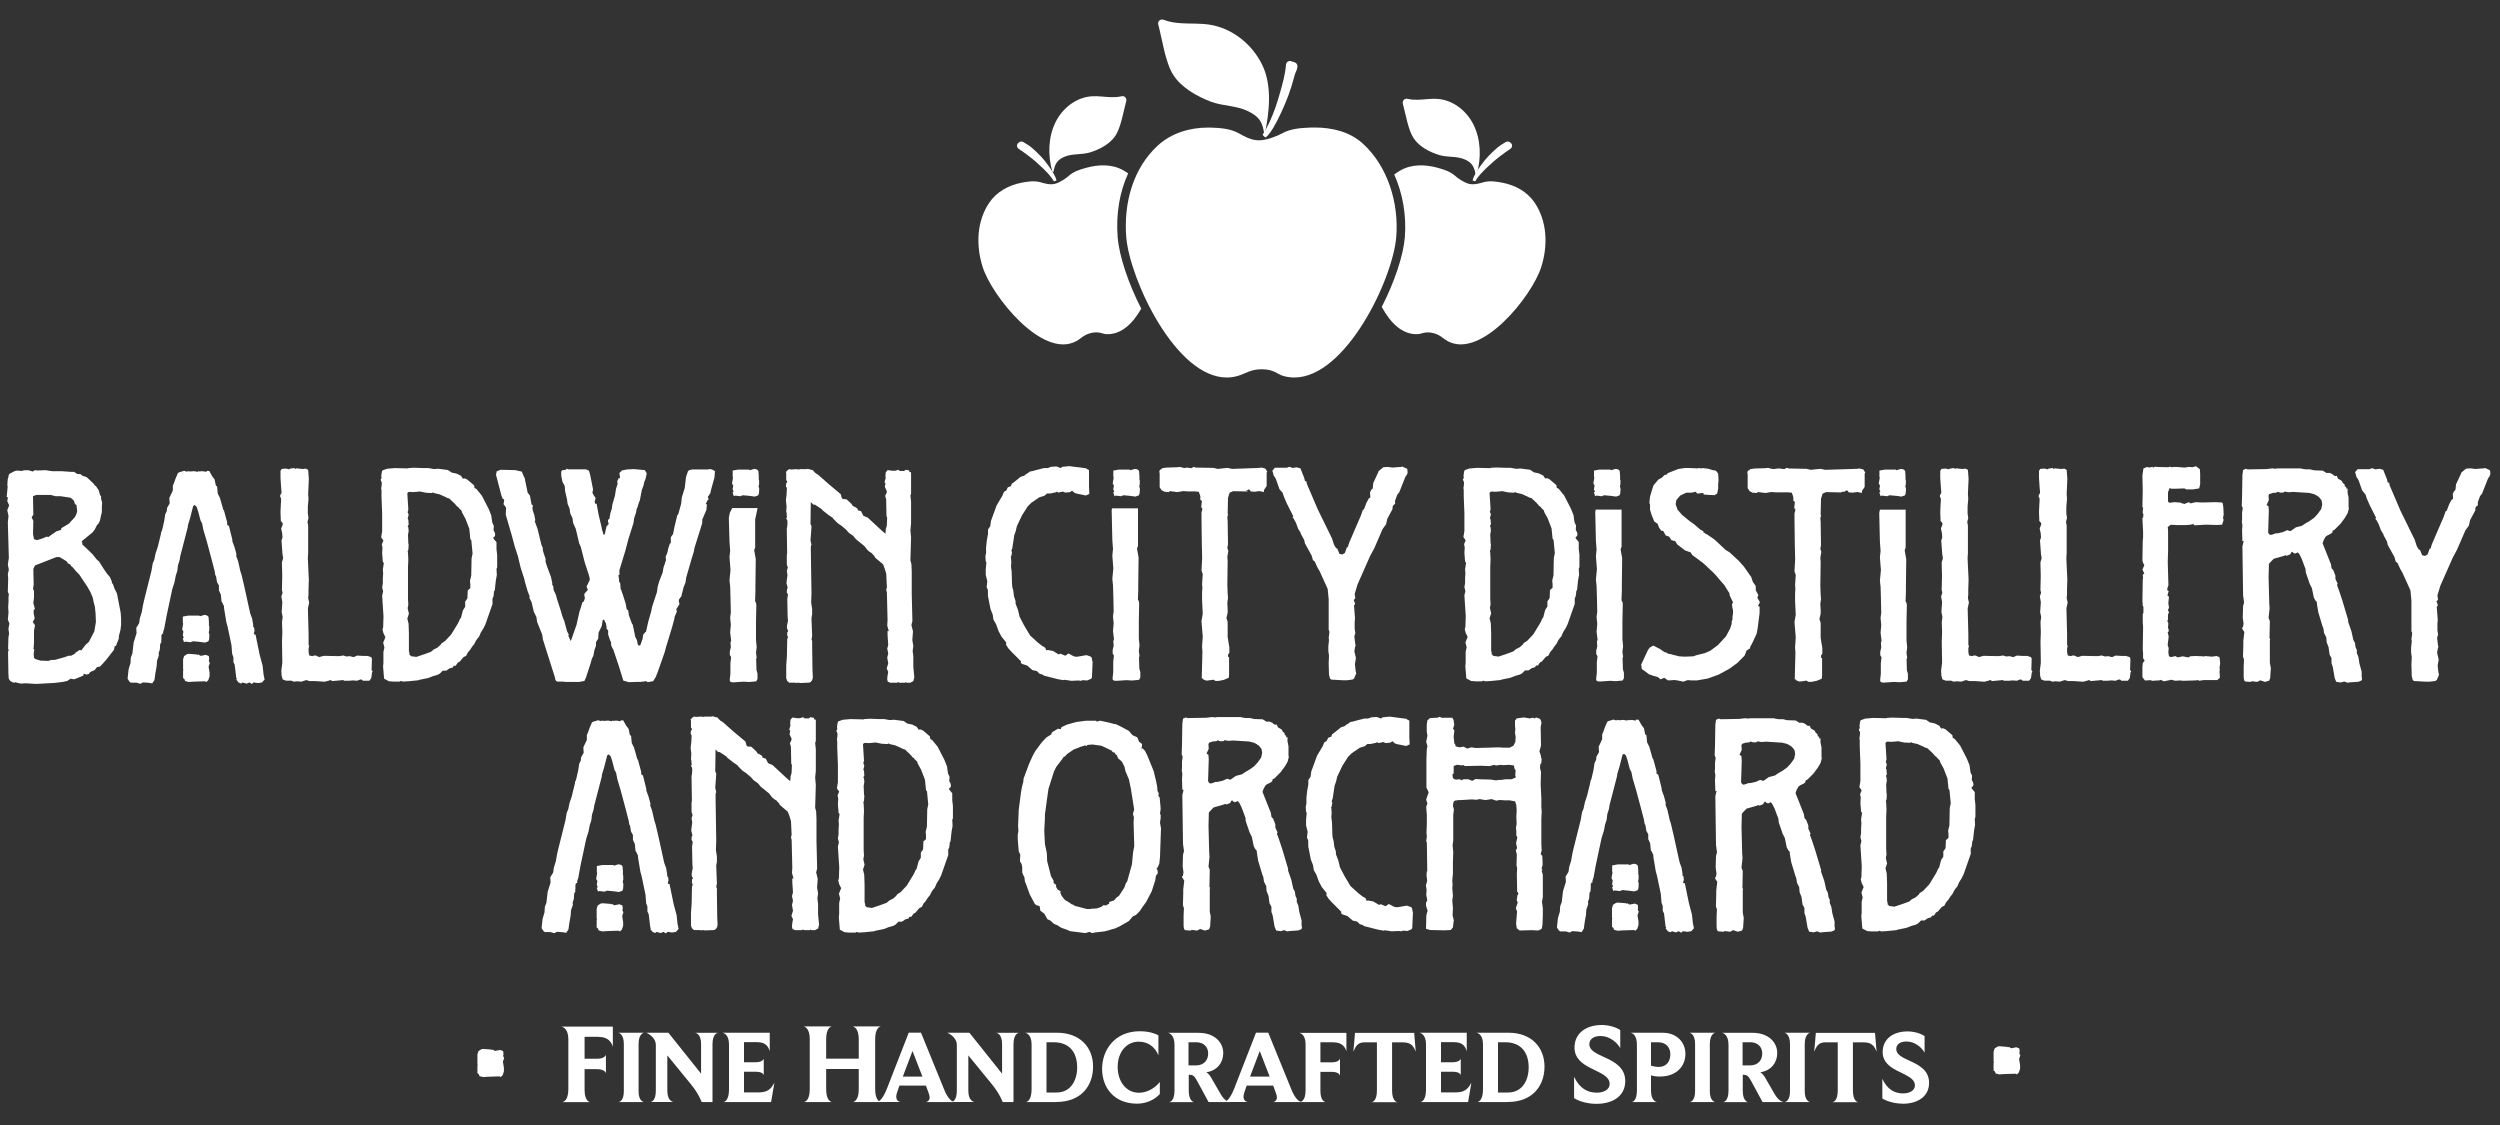 <?xml version="1.0" encoding="UTF-8"?> <svg xmlns="http://www.w3.org/2000/svg" id="a" viewBox="0 0 300 135"><rect x="0" y="0" width="300" height="135" fill="#333333" stroke="none"/><path d="M196.65,86.41l.35.62.27.35.15.73.15.12.08.85.27.54.39,1.39.08.08.39,1.43v.31l.19.12.04.08.39,1.58v.19l.27.73.23.85-.04.19.23.62.27,1.2.15.46.31,1.31.73,3.32.23.62.12.73v.23l.12.12.04.42c-.04.12-.08.19-.08.27s.04.12.12.12h.08l.5,2.43.35,1.31.12,1.08.12.58-.31.35-.46.08-.54-.08-.23.19-.27-.19-.35.15-.5-.15c-.04.08-.08.12-.12.12-.12,0-.31-.08-.35-.12l-.27-.35.08-.08-.08-.12-.19-1.58-.15-.31v-.58l-.15-.39-.08-1.04-.46-2.2-.15-.54-.27-1.62-.04-.42-.08-.08-.04-.15-.12-.19s-.04-.04-.04-.08l-.08-.81-.23-.5v-.58l-.23-.42-.12-.73-.08-.08-.08-.5-.39-1.5-.58-2.16-.39-1.31-.15-.77-.19-.35-.27-1.04-.19-.58-.23-.23-.19.12-.35,1.39-.27.89-.04.31-.89,3.43-.08.5-.19.58-.08.69-.19.58-.15.77-.27.85-.69,3.24-.27,1.47-.15.46.04.15-.19.04.04.12h-.08v.58l-.04.23.08.04c-.12.08-.15.12-.15.23h-.04l-.04.69-.15.42.04.23s-.04.12-.08.27l-.15.42-.04.62-.15.85-.12.85-.27.39-.46-.08-.69-.04c-.12.12-.19.15-.27.15s-.12,0-.19-.04l-.27-.08h-.69l-.15-.12-.23-.35.12-1.12.23-.77.04-.66.19-.5.15-1.31.35-1.12-.04-.62.35-.58.08-.58.23-.73.15-.85.12-.54.89-3.55.15-.89.19-.46.15-.73.27-.81.35-1.43.04-.19v-.12q.08-.08.15-.35l.23-1,.12-.81.19-.39.04-.39.31-.54-.04-.66.42-.89v-.58l.15-.35.19-.54.27-.62.12-.08.62-.19.39.12v-.08l.35.04.46-.04.42.08.12-.08s.08.04.08.04l.35-.04.5.08.08-.12.35.04ZM196.61,105.55l-.04.19.08.31-.04.54-.08.23-.42.15-.58-.08-.85-.08-.31.12-.62-.08-.15.08-.15-.46c.08-.04.12-.08.12-.08l-.12-.31.08-.42-.15-.27.12-.69-.04-.12v-.73l.66-.12h1.31l.08.08.39-.12s.12-.04.15-.04c.27,0,.5.15.5.31l.04.54v.42s0,.04.04.08v.54ZM195.1,108.44l.23-.04c.08.08.12.12.23.15l.62-.12.35.15.04.35-.04.19c0,.08.04.15.12.27l-.15.46.12.73v.42l-.15.46-.23.23c-.08-.04-.12-.08-.15-.08h-.19l-1.23.04-.54.04-.46-.12c0-.12-.04-.19-.08-.23-.08-.08-.15-.12-.15-.12v-.89l.04-.12s0-.04-.04-.04v-1.2l.12-.39.35-.23.23-.04,1,.08Z" fill="#fff"></path><path d="M74.81,86.49l.35.62.27.35.15.73.15.12.08.85.27.54.39,1.39.08.08.39,1.43v.31l.19.12.04.08.39,1.58v.19l.27.73.23.85-.04.19.23.62.27,1.2.15.46.31,1.31.73,3.32.23.62.12.73v.23l.12.12.04.42c-.04.12-.08.19-.08.27s.04.12.12.12h.08l.5,2.43.35,1.31.12,1.08.12.58-.31.35-.46.08-.54-.08-.23.19-.27-.19-.35.15-.5-.15c-.04.08-.08.12-.12.12-.12,0-.31-.08-.35-.12l-.27-.35.08-.08-.08-.12-.19-1.58-.15-.31v-.58l-.15-.39-.08-1.04-.46-2.2-.15-.54-.27-1.62-.04-.42-.08-.08-.04-.15-.12-.19s-.04-.04-.04-.08l-.08-.81-.23-.5v-.58l-.23-.42-.12-.73-.08-.08-.08-.5-.39-1.5-.58-2.16-.39-1.31-.15-.77-.19-.35-.27-1.04-.19-.58-.23-.23-.19.12-.35,1.39-.27.89-.04.31-.89,3.43-.08.5-.19.58-.08.69-.19.58-.15.77-.27.85-.69,3.24-.27,1.47-.15.46.04.15-.19.04.04.12h-.08v.58l-.04.23.08.04c-.12.08-.15.12-.15.23h-.04l-.04.69-.15.42.04.23s-.04.12-.08.27l-.15.42-.04.62-.15.85-.12.85-.27.39-.46-.08-.69-.04c-.12.12-.19.15-.27.15s-.12,0-.19-.04l-.27-.08h-.69l-.15-.12-.23-.35.12-1.12.23-.77.04-.66.19-.5.15-1.31.35-1.12-.04-.62.35-.58.08-.58.23-.73.15-.85.12-.54.89-3.55.15-.89.19-.46.15-.73.27-.81.35-1.43.04-.19v-.12q.08-.08.15-.35l.23-1,.12-.81.19-.39.04-.39.31-.54-.04-.66.42-.89v-.58l.15-.35.19-.54.27-.62.12-.08.62-.19.39.12v-.08l.35.04.46-.04.42.08.12-.08s.08.04.08.04l.35-.04.5.08.08-.12.35.04ZM74.77,105.62l-.04.19.08.31-.04.54-.08.23-.42.15-.58-.08-.85-.08-.31.12-.62-.08-.15.08-.15-.46c.08-.04.12-.08.12-.08l-.12-.31.08-.42-.15-.27.12-.69-.04-.12v-.73l.66-.12h1.31l.08.08.39-.12s.12-.04.15-.04c.27,0,.5.15.5.31l.04.54v.42s0,.04.04.08v.54ZM91.07,58.17l-.04.19.08.31-.04.54-.08.23-.42.15-.58-.08-.85-.08-.31.12-.62-.08-.15.08-.15-.46c.08-.04.12-.08.12-.08l-.12-.31.08-.42-.15-.27.12-.69-.04-.12v-.73l.66-.12h1.31l.08.08.39-.12s.12-.04.15-.04c.27,0,.5.15.5.31l.04.54v.42s0,.04.04.08v.54ZM136.75,58.17l-.04.19.08.31-.04.54-.08.23-.42.15-.58-.08-.85-.08-.31.12-.62-.08-.15.08-.15-.46c.08-.04.12-.08.12-.08l-.12-.31.08-.42-.15-.27.12-.69-.04-.12v-.73l.66-.12h1.31l.08.08.39-.12s.12-.04.15-.04c.27,0,.5.15.5.31l.04.54v.42s0,.04.04.08v.54ZM194.43,58.17l-.04.19.08.31-.04.54-.08.23-.42.15-.58-.08-.85-.08-.31.12-.62-.08-.15.08-.15-.46c.08-.04.12-.08.12-.08l-.12-.31.08-.42-.15-.27.12-.69-.04-.12v-.73l.66-.12h1.31l.08.08.39-.12s.12-.04.15-.04c.27,0,.5.15.5.31l.04.54v.42s0,.04.04.08v.54ZM228.68,58.17l-.04.19.08.31-.04.54-.08.23-.42.15-.58-.08-.85-.08-.31.12-.62-.08-.15.08-.15-.46c.08-.04.12-.08.12-.08l-.12-.31.08-.42-.15-.27.12-.69-.04-.12v-.73l.66-.12h1.31l.08.08.39-.12s.12-.04.15-.04c.27,0,.5.15.5.31l.04.54v.42s0,.04.04.08v.54ZM73.26,108.52l.23-.04c.08.08.12.12.23.15l.62-.12.35.15.04.35-.04.19c0,.08.04.15.12.27l-.15.46.12.73v.42l-.15.46-.23.23c-.08-.04-.12-.08-.15-.08h-.19l-1.23.04-.54.04-.46-.12c0-.12-.04-.19-.08-.23-.08-.08-.15-.12-.15-.12v-.89l.04-.12s0-.04-.04-.04v-1.2l.12-.39.35-.23.23-.04,1,.08Z" fill="#fff"></path><path d="M25.13,56.56l.35.62.27.35.15.73.15.12.08.85.27.54.39,1.39.08.08.39,1.43v.31l.19.12.04.08.39,1.58v.19l.27.73.23.85-.04.19.23.62.27,1.2.15.46.31,1.31.73,3.32.23.62.12.73v.23l.12.12.04.42c-.04.12-.08.19-.08.27s.04.12.12.12h.08l.5,2.43.35,1.31.12,1.08.12.58-.31.35-.46.08-.54-.08-.23.19-.27-.19-.35.15-.5-.15c-.04.08-.08.12-.12.12-.12,0-.31-.08-.35-.12l-.27-.35.08-.08-.08-.12-.19-1.58-.15-.31v-.58l-.15-.39-.08-1.04-.46-2.2-.15-.54-.27-1.62-.04-.42-.08-.08-.04-.15-.12-.19s-.04-.04-.04-.08l-.08-.81-.23-.5v-.58l-.23-.42-.12-.73-.08-.08-.08-.5-.39-1.5-.58-2.16-.39-1.31-.15-.77-.19-.35-.27-1.04-.19-.58-.23-.23-.19.12-.35,1.39-.27.89-.04.31-.89,3.43-.08.5-.19.58-.08.69-.19.58-.15.77-.27.85-.69,3.24-.27,1.47-.15.46.04.15-.19.04.04.12h-.08v.58l-.04.23.08.04c-.12.08-.15.12-.15.23h-.04l-.04.69-.15.42.04.23s-.04.12-.08.27l-.15.42-.04.62-.15.85-.12.85-.27.39-.46-.08-.69-.04c-.12.12-.19.15-.27.15s-.12,0-.19-.04l-.27-.08h-.69l-.15-.12-.23-.35.12-1.12.23-.77.04-.66.19-.5.15-1.31.35-1.12-.04-.62.35-.58.08-.58.23-.73.15-.85.12-.54.89-3.55.15-.89.19-.46.15-.73.27-.81.35-1.43.04-.19v-.12q.08-.08.15-.35l.23-1,.12-.81.19-.39.04-.39.31-.54-.04-.66.42-.89v-.58l.15-.35.19-.54.27-.62.12-.08.62-.19.39.12v-.08l.35.04.46-.04.42.08.12-.08s.08.04.08.04l.35-.04.5.08.08-.12.35.04ZM25.09,75.69l-.04.19.08.31-.04.54-.08.23-.42.15-.58-.08-.85-.08-.31.12-.62-.08-.15.08-.15-.46c.08-.04.12-.08.12-.08l-.12-.31.08-.42-.15-.27.12-.69-.04-.12v-.73l.66-.12h1.31l.08.08.39-.12s.12-.04.15-.04c.27,0,.5.15.5.31l.04.54v.42s0,.04.04.08v.54ZM23.63,78.59l.23-.04c.08.08.12.12.23.15l.62-.12.35.15.04.35-.04.19c0,.08.04.15.12.27l-.15.46.12.73v.42l-.15.46-.23.23c-.08-.04-.12-.08-.15-.08h-.19l-1.23.04-.54.04-.46-.12c0-.12-.04-.19-.08-.23-.08-.08-.15-.12-.15-.12v-.89l.04-.12s0-.04-.04-.04v-1.2l.12-.39.35-.23.23-.04,1,.08Z" fill="#fff"></path><path d="M14.26,76.35v.27l-.35.89-.15.04-.08.42-.93,1.2-.73.81-.39.08-.27.35-.54.23-.15.23-.31.08-.31-.12-.04.23-.54.23-.58.23-.42-.08-.39.27-.54.12-1,.12-2.2.12-.66-.04-.58-.04-.58.04-.39-.08-.27-.08s-.08.04-.12.04c-.08,0-.15,0-.23-.04l-.27-.15-.19-.27-.04-.58-.04-2.24v-.46s.08-.12.08-.15-.04-.08-.08-.15l.04-1.39.08-.42-.08-.62.12-.62-.19-.46.08-.85-.04-.69.04-.58v-.54l.04-.42-.12-.23v-.12l.04-1.54-.04-.5.12-.54-.12-.58.08-.58.04-.19-.12-4.32.08-.77-.15-.69.23-.58-.23-.5.08-.46-.15-.04.12-1.27-.04-.12.04-.69.15-.62.12-.12.62-.31.23-.04.58.04.27-.08h.54l.5.15c.08-.04.12-.08.15-.08l.08-.08.35.04.93-.04.81.12h1.12l1.12.08h.39l.42.27h.35l.23.19.54.19.85.81.08.15s.08.08.15.08l.35.54.15.54.15.23-.04.15.15.58-.04.46v.66l-.12.46-.08.42c-.04.19-.15.42-.23.5l-.15.15-.27.54-.27.35-1.04.85-.27.23s.08.12.08.12v.23l.12.12s.04.04.08.08l.58.54.46.46.5.62.27.23.46.73.46.69.39.46.23.54v.15l.15.19.15.46.31.62.42,2.16.04.27.04.62v.73l-.08.62-.19.73ZM3.96,59.53l.04,2.24-.19.27c0,.08,0,.12.04.15l.15.31-.04,1.58.12.62.35.12.12-.04.5-.15.54-.23.23.04.35-.27.62-.42.5-.15s.08-.08.08-.12c0,0,0-.04-.04-.08l.96-.58.62-.69.08-.08.19-.39.08-.31-.08-.73-.19-.15-.12-.39-.39-.35-1.23-.19h-.62l-.58-.15h-1.7l-.39.15ZM4.19,67.86l-.19.42.04,1.89-.08.5.12.23v.81l-.08.66.19.69-.15.15v.39l.12.62-.23.42.27.39-.12.66v1.47l-.04.54-.04.15.12.08-.08.54.04.46.15.15.62.19.93.04.39-.12h.39l1.12-.31.54-.19h.31l.5-.27.04-.15h.08l.39-.27.23.04s.04-.04.08-.12l.42-.54.39-.35.66-1.27.19-1.12-.04-1-.08-.81-.15-.58-.12-.58-.04-.08-.23-.54-.35-.62-1-1.5-.35-.35-.46-.54c-.08-.04-.12-.08-.12-.08l-.15-.23-.31-.15v-.08s-.08-.12-.19-.19l-.77-.46h-.39l-2.55,1Z" fill="#fff"></path><path d="M168.81,86.32l.31.15v2.01l.04.85-.42.19-1.12-.23-.23-.08-.31-.27-.19.15-.15.04-.46.04-.31-.12s-.08,0-.15.04l-.39.08-.19-.12-.08.08-.69.15h-.39l-.31.27-.62.19-.96.66-.42.42-.69,1.08-.62,1.31-.12.54-.19.54-.15,1-.08.54-.12.31s.04.12.08.19l-.08.46-.08.08.04.12.04.58-.04.46.08.66.04,1.39.04.46s.04.12.08.27c.04.04.04.12.04.19l.08.62.19.58v.31l.27.69s.04.12.08.31c0,.04,0,.08.04.15l.08.39.54,1.04.73,1.23.93.85.5.39.39.23.12.31.19-.04.62.12.69.42.12-.08h.12l.54.23.39-.27.5.27c.12.08.27.12.42.12h.12l1.12-.19.46.15.15.12.12.58-.08,1.85-.12.15-.46.19-.54-.04-.19.08-.31-.04-.85.04-.5-.08-.35-.04s-.08,0-.12.04l-.66-.12-1.66-.42-.15-.12-.39-.12-.31-.31-.54-.12-.62-.54-.46-.15c-.19-.04-.31-.15-.31-.27,0,0,.04-.04.04-.08l-1.12-1.12-.42-.46-.27-.42.04-.23-.08-.12-.5-.62-.35-.66-.31-.85-.31-.54-.08-.58-.27-.69-.31-1.58v-.69l-.15-.35.04-.39.04-.31-.19-.77v-.69l.04-.42.04-.39-.08-.12-.04-.62.08-.39v-.66l.08-.77.15-.85v-.54l.27-.39.08-.62.69-1.89.69-1.16.19-.46.27-.15.19-.39.39-.15c.04-.15.04-.23.08-.27l.31-.23.77-.62.42-.12.12-.12.42-.27c.12-.12.23-.15.39-.15l.27-.08.58-.15.58-.15h.46l.39-.15.66-.04.5.19.19-.15.85-.08,2.08.27Z" fill="#fff"></path><path d="M130.37,56.26l.31.15v2.01l.04.85-.42.19-1.12-.23-.23-.08-.31-.27-.19.15-.15.04-.46.04-.31-.12s-.08,0-.15.04l-.39.08-.19-.12-.08.08-.69.15h-.39l-.31.27-.62.19-.96.66-.42.42-.69,1.08-.62,1.31-.12.54-.19.54-.15,1-.08.54-.12.31s.04.12.08.19l-.08.46-.08.08.04.12.04.58-.04.46.08.66.04,1.39.04.46s.04.12.08.27c.04.04.04.12.04.19l.08.62.19.58v.31l.27.69s.04.12.08.31c0,.04,0,.08.04.15l.08.39.54,1.04.73,1.23.93.85.5.39.39.23.12.31.19-.04.62.12.69.42.12-.08h.12l.54.23.39-.27.5.27c.12.08.27.12.42.12h.12l1.12-.19.46.15.15.12.12.58-.08,1.85-.12.15-.46.19-.54-.04-.19.08-.31-.04-.85.04-.5-.08-.35-.04s-.08,0-.12.04l-.66-.12-1.66-.42-.15-.12-.39-.12-.31-.31-.54-.12-.62-.54-.46-.15c-.19-.04-.31-.15-.31-.27,0,0,.04-.04.04-.08l-1.12-1.12-.42-.46-.27-.42.04-.23-.08-.12-.5-.62-.35-.66-.31-.85-.31-.54-.08-.58-.27-.69-.31-1.58v-.69l-.15-.35.04-.39.04-.31-.19-.77v-.69l.04-.42.04-.39-.08-.12-.04-.62.08-.39v-.66l.08-.77.15-.85v-.54l.27-.39.08-.62.69-1.89.69-1.16.19-.46.27-.15.19-.39.39-.15c.04-.15.04-.23.08-.27l.31-.23.77-.62.42-.12.12-.12.42-.27c.12-.12.23-.15.39-.15l.27-.08.58-.15.58-.15h.46l.39-.15.66-.04.5.19.19-.15.85-.08,2.08.27Z" fill="#fff"></path><path d="M226.38,86.15l.69-.04,1.16.04h.58l.66.12.5-.04,1.16.15.46.31.58.12.54.27.23.35s.12-.04.15-.04c.12,0,.27.08.39.15l.81.69.04.31.23.12.66.81.81,1.58.31.77.12.85.19.42-.04.5.08.15c.08.12.12.23.12.39s-.04.23-.23.35l.04.15.35.42v.85l.08.66v1.5l-.08.19.04.73-.12.66-.12,1.12v.08l-.08.04-.08.66-.12.27v.66l-.85,2.43-.27.54-.27.42-.23.54-.12.12-.23.31-.23.46-.23.27-.27.42-.27.31-.19.39-.31.15-.5.58-.19.08-.27.39c-.23-.04-.27,0-.31.19l-.42.12-.39.27h-.42l-.35.35-.27.15-.54.15-.58.23-1.12.23-.04.04-1.2.12-.66.04-.27-.08-.12.08h-.77l-.54-.04-.58-.31-.12-1.47.04-.42v-1.31l.12-.54-.15-.58.27-.66-.23-.46-.12-.46.08-.27.04-1.31-.08-1.23-.08-1.27.12-.5-.12-.46.08-.5v-.58l.04-.62-.04-.46.12-.77-.12-.15-.08-1.04.04-.66-.08-.39.19-.46-.27-.39.12-.73v-2.08l-.08-2.12v-.73l-.04-.23.04-.19.04-.46-.15-.39c.08-.08.12-.15.12-.19l-.04-.23.08-.54.08-.15.54-.19.93-.08,1.62.04ZM226.8,89h-.35c-.12.04-.19.12-.19.19l.12,1.93-.08.31.12.31-.12.46.08.15.04.58-.12.19.08.15.04.42-.08.46.04,1.04.04.12-.04.66-.08.12.04.23.04.81-.04.89v3.86l.04.66-.08.42.15.66-.19.58.15.62.04,1.2v2.08l.08.31s-.04.08-.04.08l.23.23.62.08,1.04-.35.73-.27.31-.27.46-.23.39-.35.08-.15.42-.27.73-.77.31-.5.54-.89.23-.5.12-.15.23-.89.27-.42v-.62l.27-.39.04-.96.31-.27v-.46l-.04-.42.15-.62.04-2.08.12-.58-.15-1.58-.12-.15-.12-1.23-.46-1.2-.42-.77-.04-.19-.31-.31-.12-.15-.19-.12-.08-.15-.12-.08s0-.04-.04-.08l-.42-.39c-.12-.12-.19-.19-.19-.19l-.27-.08-.23-.12-.69-.31-.66-.15-.12-.08-.15.08-.69-.04-.73-.15-.39.04-.58.04Z" fill="#fff"></path><path d="M103.68,86.29l.69-.04,1.16.04h.58l.66.12.5-.04,1.16.15.46.31.58.12.54.27.23.35s.12-.04.15-.04c.12,0,.27.08.39.15l.81.69.04.31.23.12.66.81.81,1.58.31.77.12.85.19.42-.04.5.08.15c.08.12.12.23.12.39s-.04.23-.23.35l.04.15.35.42v.85l.08.66v1.5l-.08.19.04.73-.12.66-.12,1.12v.08l-.08.04-.08.66-.12.27v.66l-.85,2.43-.27.54-.27.42-.23.54-.12.12-.23.31-.23.46-.23.27-.27.42-.27.31-.19.39-.31.15-.5.58-.19.08-.27.39c-.23-.04-.27,0-.31.19l-.42.12-.39.27h-.42l-.35.35-.27.15-.54.15-.58.23-1.12.23-.04.04-1.2.12-.66.04-.27-.08-.12.08h-.77l-.54-.04-.58-.31-.12-1.47.04-.42v-1.31l.12-.54-.15-.58.27-.66-.23-.46-.12-.46.08-.27.04-1.31-.08-1.23-.08-1.27.12-.5-.12-.46.08-.5v-.58l.04-.62-.04-.46.12-.77-.12-.15-.08-1.04.04-.66-.08-.39.19-.46-.27-.39.12-.73v-2.08l-.08-2.12v-.73l-.04-.23.04-.19.04-.46-.15-.39c.08-.08.12-.15.12-.19l-.04-.23.08-.54.08-.15.54-.19.93-.08,1.62.04ZM104.1,89.15h-.35c-.12.04-.19.12-.19.19l.12,1.93-.08.31.12.31-.12.46.08.15.04.58-.12.19.08.15.04.42-.08.46.04,1.04.04.12-.04.66-.08.12.04.23.04.81-.04.89v3.86l.04.66-.08.42.15.66-.19.58.15.62.04,1.2v2.08l.08.31s-.04.08-.04.08l.23.23.62.08,1.04-.35.73-.27.31-.27.46-.23.39-.35.08-.15.42-.27.73-.77.31-.5.54-.89.23-.5.12-.15.23-.89.27-.42v-.62l.27-.39.04-.96.31-.27v-.46l-.04-.42.15-.62.04-2.08.12-.58-.15-1.58-.12-.15-.12-1.23-.46-1.2-.42-.77-.04-.19-.31-.31-.12-.15-.19-.12-.08-.15-.12-.08s0-.04-.04-.08l-.42-.39c-.12-.12-.19-.19-.19-.19l-.27-.08-.23-.12-.69-.31-.66-.15-.12-.08-.15.08-.69-.04-.73-.15-.39.04-.58.04Z" fill="#fff"></path><path d="M178.86,56.14l.69-.04,1.16.04h.58l.66.12.5-.04,1.16.15.46.31.58.12.54.27.23.35s.12-.04.15-.04c.12,0,.27.08.39.15l.81.69.04.31.23.12.66.81.81,1.58.31.77.12.85.19.42-.04.5.08.15c.08.12.12.23.12.39s-.04.23-.23.35l.04.15.35.42v.85l.08.66v1.5l-.08.19.04.73-.12.66-.12,1.12v.08l-.08.04-.08.66-.12.27v.66l-.85,2.43-.27.54-.27.42-.23.54-.12.12-.23.31-.23.46-.23.27-.27.42-.27.31-.19.39-.31.15-.5.58-.19.08-.27.39c-.23-.04-.27,0-.31.19l-.42.12-.39.27h-.42l-.35.35-.27.15-.54.15-.58.23-1.12.23-.04.04-1.2.12-.66.04-.27-.08-.12.08h-.77l-.54-.04-.58-.31-.12-1.47.04-.42v-1.31l.12-.54-.15-.58.27-.66-.23-.46-.12-.46.08-.27.04-1.31-.08-1.23-.08-1.27.12-.5-.12-.46.08-.5v-.58l.04-.62-.04-.46.12-.77-.12-.15-.08-1.04.04-.66-.08-.39.19-.46-.27-.39.12-.73v-2.08l-.08-2.12v-.73l-.04-.23.04-.19.04-.46-.15-.39c.08-.08.12-.15.12-.19l-.04-.23.08-.54.08-.15.54-.19.93-.08,1.62.04ZM179.29,58.99h-.35c-.12.04-.19.12-.19.19l.12,1.93-.08.31.12.31-.12.46.08.15.04.58-.12.19.08.15.04.42-.08.46.04,1.04.04.12-.04.66-.08.12.04.23.04.81-.04.89v3.86l.04.66-.08.42.15.66-.19.58.15.62.04,1.2v2.08l.08.31s-.04.08-.04.08l.23.23.62.08,1.04-.35.73-.27.31-.27.46-.23.39-.35.08-.15.42-.27.73-.77.31-.5.54-.89.23-.5.12-.15.23-.89.27-.42v-.62l.27-.39.04-.96.31-.27v-.46l-.04-.42.15-.62.04-2.08.12-.58-.15-1.58-.12-.15-.12-1.23-.46-1.2-.42-.77-.04-.19-.31-.31-.12-.15-.19-.12-.08-.15-.12-.08s0-.04-.04-.08l-.42-.39c-.12-.12-.19-.19-.19-.19l-.27-.08-.23-.12-.69-.31-.66-.15-.12-.08-.15.08-.69-.04-.73-.15-.39.04-.58.04Z" fill="#fff"></path><path d="M48.99,56.17l.69-.04,1.16.04h.58l.66.12.5-.04,1.16.15.46.31.58.12.54.27.23.35s.12-.04.15-.04c.12,0,.27.08.39.15l.81.69.04.31.23.12.66.81.81,1.58.31.77.12.85.19.42-.04.5.08.15c.08.12.12.23.12.39s-.04.23-.23.35l.04.15.35.42v.85l.08.66v1.5l-.08.19.04.73-.12.66-.12,1.12v.08l-.08.04-.08.66-.12.27v.66l-.85,2.43-.27.54-.27.42-.23.54-.12.12-.23.31-.23.46-.23.27-.27.42-.27.31-.19.39-.31.15-.5.58-.19.08-.27.39c-.23-.04-.27,0-.31.19l-.42.12-.39.27h-.42l-.35.35-.27.15-.54.15-.58.23-1.12.23-.04.04-1.2.12-.66.04-.27-.08-.12.08h-.77l-.54-.04-.58-.31-.12-1.47.04-.42v-1.31l.12-.54-.15-.58.27-.66-.23-.46-.12-.46.08-.27.04-1.31-.08-1.23-.08-1.27.12-.5-.12-.46.08-.5v-.58l.04-.62-.04-.46.12-.77-.12-.15-.08-1.04.04-.66-.08-.39.19-.46-.27-.39.12-.73v-2.08l-.08-2.12v-.73l-.04-.23.04-.19.04-.46-.15-.39c.08-.08.12-.15.12-.19l-.04-.23.08-.54.08-.15.54-.19.93-.08,1.62.04ZM49.42,59.03h-.35c-.12.04-.19.12-.19.19l.12,1.93-.08.31.12.31-.12.46.08.15.04.58-.12.19.08.15.04.42-.08.46.04,1.04.04.12-.04.66-.08.12.04.23.04.81-.04.89v3.86l.04.66-.08.42.15.66-.19.58.15.62.04,1.2v2.08l.08.31s-.04.08-.04.08l.23.23.62.08,1.04-.35.73-.27.31-.27.46-.23.39-.35.08-.15.42-.27.73-.77.31-.5.54-.89.23-.5.12-.15.23-.89.27-.42v-.62l.27-.39.04-.96.31-.27v-.46l-.04-.42.15-.62.04-2.08.12-.58-.15-1.58-.12-.15-.12-1.23-.46-1.2-.42-.77-.04-.19-.31-.31-.12-.15-.19-.12-.08-.15-.12-.08s0-.04-.04-.08l-.42-.39c-.12-.12-.19-.19-.19-.19l-.27-.08-.23-.12-.69-.31-.66-.15-.12-.08-.15.08-.69-.04-.73-.15-.39.04-.58.04Z" fill="#fff"></path><path d="M258.44,56.11s.08-.04.15-.12l.15.04,1.43.04.31-.08v.08l.62-.04,1.08.08.46-.08.46.04.42-.12.46.35.04.54v1.27l-.12.5-.77.12h-.77l-.23-.12-1.12.04h-.39c-.08,0-.15-.04-.27-.08-.12.27-.15.46-.19.5v1.12c.12.12.19.15.23.15l.5-.08.58.04c.23,0,.31.04.42.15.04-.04.08-.04.08-.04.04,0,.08.04.12.08l.58-.23.19.15.62-.15.77.04,1.58-.04.81.04.08.08.08.46.04.89-.08.46.08.19-.19.58-.58.04-1.39-.04-1.35.08c-.08-.12-.12-.15-.15-.15l-.35.08-.58.04h-1l-.77-.04-.35.27.04.46v2.47l-.04,1.23.08,2.85-.08.19-.08.35.19.15-.15.5.19.19-.04.35-.04.39.08.58c-.08.12-.12.19-.12.27,0,.04.04.12.12.23l-.12.31v.58l-.08.19.12.27-.04.54.08.23v.15c0,.08-.04.12-.08.12l-.04.04.12.5-.12,1.04.12.35-.04.54.08.46.27.08.5-.12c.12.08.23.15.31.15,0,0,.08-.04.19-.04l.39-.08.58.12h.08c.08,0,.15-.04.15-.04v-.08l.69-.04.96.04.12.08v-.12l.93.08.54-.08.35.15.08.66-.08.69.04.08-.04.27.04.54v.23l-.31.27h-1.62l-.54.08-.15-.08-.27.04-1.31.04h-.35l-.15-.04-.66.04-.46-.12-.35.08-.42.08s-.08.04-.08.04l-.46-.19-.15.08h-.31l-.5.04-.23-.08-.66.04-.31-.39v-1.2l.04-.5.23-.31-.19-.27v-.62l-.04-.42.04-2.7-.04-.54v-1l.08-.19v-.69l-.12-.23s.04-.08.04-.08l-.04-.35.04-2.66.04-.12-.04-.42.19-.15-.23-.46.23-.54c-.19-.31-.23-.46-.23-.66l.04-2.24.04-.46v-.69l-.08-1.5c0-.08,0-.15.04-.15h.04l.04-.42-.08-.12v-.27c.04-.19.04-.35.04-.35l-.08-.15.04-1.97-.04-1.77.12-.85.46-.19.23.08.39-.08c.08.04.12.08.15.08Z" fill="#fff"></path><path d="M173.2,86.13h1.08l.15.27.08.58-.15.5.12.08.04.15-.08.69.08.85h.08l.08.31.46.12.5-.08.42.23.5-.15.54.08,1.5-.04,1.2-.04.62.04h.73l.46-.23.23-.46.04-.58-.08-.54.04-.39-.04-.46v-.62c.12-.08.15-.12.19-.23l.31-.04.58-.08.66.12.42-.08.23.08s.08-.04.12-.12l.35.12c.08,0,.12.04.15.08.08.08.12.23.12.27s-.04.08-.08.15l.15-.12-.12.66.04,2.24-.19.66.19.58v.19s.04.04.08.12l-.04.54-.12.12-.04.46.12.46-.04,1.54.08,1.62v1l.04.58-.04,1v2.89l.04.81-.12.42.19.23.04.66v.46l-.12.39.12.23h-.12l.15.54v2.66l-.08.46-.04-.04.12.93v.77l-.04,1.16-.08.5-.31.19-.19.04-.69-.04-1.47.04-.35-.27-.08-.58.12-1.43-.15-.39.23-.69-.12-.27.08-.58.12-.19c-.04-.19-.08-.23-.15-.23l-.04-2.16.04-.69-.08-.35.04-1.27-.12-.54.15-.23-.12-.62.15-.69-.12-.23v-.39l-.04-.58.08-.42-.04-.81.04-.81-.04-.62-.15-.46-.66-.12h-.58l-.62-.04-.39.08-.58-.19-.73.12-.69-.12-.39.08-.58-.04-1.31.08h-.35l-.08.04h-.15c-.15,0-.27.12-.31.31l-.04.35.12.42-.08.62v3.09l-.08.62.08.77-.04,1.23v1.39l-.08.81.04.54-.04.35.08.96-.08.54.08.89-.04.96s.04.12.08.23c0,.08.04.19.08.35-.04.04-.04.08-.08.46l-.04.35-.27.31-.73.04-1.77-.04-.46-.15.04-1.62.15-.54-.19-.62v-.35l.15-.27-.12-.69.04-.58-.08-.54.15-.54-.08-.69.04-.46h.08l-.04-.12v-.69l-.04-2.62-.08-.19.08-.5-.04-.54.04-1.08v-1l-.08-1,.15-.39-.15-.46.15-.46.15-.42-.27-.58v-3.36l.04-1.16.08-.46-.15-.5.15-.73-.08-.5v-.85l.08-.5.31-.27.66-.04h.27s.08-.04.15-.12l.46.15ZM174.44,91.92v.89l-.15.12.04.35c.04.15.19.27.42.27l.42-.04c.12.08.19.12.19.12l.27-.12h.58l.46.19.42-.23.39.04,1.43.04.46.08h.35v-.04h.42l.54-.08h.73l.5-.23-.08-.23.04-.54c0-.08,0-.12-.04-.15l-.08-.08-.08-.42-.54-.08-.81.04-.15-.04-.69.08-.15-.08-.58.15-1.08-.04-1.89.04c-.08-.08-.15-.12-.19-.12l-.19.04-.54-.08-.42.15Z" fill="#fff"></path><path d="M228.78,79.15l.08-.23-.08-.58.08-.66-.08-.85v-2.12l.04-2.08c0-.19-.04-.31-.15-.46l.04-1.16v-.62l.04-3.28-.19-1.08.12-.31v-4.56h-3.09l-.08.41.08,3.46.08,1.08-.08.77.12,1.54-.12,1.27.08.73.04,1.35.04,1.77-.08.62.08.85-.08.93.12.96-.08.23.04.58-.12.5v.42c.12.15.15.23.15.31l-.08.66v1.27l-.08.73v.04c0,.19.12.27.39.27h.08l1.2-.08.66.04.46-.04.39-.04.15-.27v-.66l-.12-.42-.04-1.31Z" fill="#fff"></path><path d="M194.69,79.03l.08-.23-.08-.58.08-.66-.08-.85v-2.12l.04-2.08c0-.19-.04-.31-.15-.46l.04-1.16v-.62l.04-3.28-.19-1.08.12-.31v-4.45h-3.11l-.05.29.08,3.46.08,1.08-.08.77.12,1.54-.12,1.27.08.73.04,1.35.04,1.77-.08.62.08.85-.08.93.12.96-.08.23.04.58-.12.5v.42c.12.15.15.23.15.31l-.08.66v1.27l-.08.73v.04c0,.19.12.27.39.27h.08l1.2-.08.66.04.46-.04.39-.04.15-.27v-.66l-.12-.42-.04-1.31Z" fill="#fff"></path><path d="M136.66,78.94l.08-.23-.08-.58.08-.66-.08-.85v-2.12l.04-2.08c0-.19-.04-.31-.15-.46l.04-1.16v-.62l.04-3.28-.19-1.08.12-.31v-4.51h-3.12l-.04.21.08,3.61.08,1.08-.08.77.12,1.54-.12,1.27.08.73.04,1.35.04,1.77-.08.62.08.85-.08.93.12.96-.08.23.04.58-.12.5v.42c.12.15.15.23.15.31l-.08.66v1.27l-.08.73v.04c0,.19.12.27.39.27h.08l1.2-.08.66.04.46-.04.39-.04.15-.27v-.66l-.12-.42-.04-1.31Z" fill="#fff"></path><path d="M90.72,79.13l.08-.23-.08-.58.08-.66-.08-.85v-2.12l.04-2.08c0-.19-.04-.31-.15-.46l.04-1.16v-.62l.04-3.28-.19-1.08.12-.31v-3.36l.29-1.37h-3.04l-.29.56-.12.62.08,2.85.08,1.08-.08.77.12,1.54-.12,1.27.08.73.04,1.35.04,1.77-.08.62.08.85-.08.93.12.96-.08.23.04.58-.12.5v.42c.12.15.15.23.15.31l-.08.66v1.27l-.08.73v.04c0,.19.12.27.39.27h.08l1.2-.08.66.04.46-.04.39-.04.15-.27v-.66l-.12-.42-.04-1.31Z" fill="#fff"></path><path d="M34.71,56.32l.08-.08.54-.08.08.12.15-.08.73.08.42-.04.27.15.08,1.08-.08,1.81.04.58-.08.96v.81l.08.54-.12.46.08.46v3.28l-.04.58.04.93.08,1.66-.04,1.23v.58l-.04.42.12.54-.15.69.08,3.12v1.31s.08.04.08.04l-.08.35v.42l.08.42.39.08c.15-.08.19-.08.31-.08.08,0,.12,0,.15.04l.35.15.54-.15,1.77.04-.86-.08.93.08.5-.08.39.12.39-.04.46.12.42-.19.66.04h.58l.46.15.08.19-.04,1.35s.04.04.08.12c.04,0,.04.04.04.08s-.04.08-.08.12v.08l-.08.58-.23.31h-.77c-.12-.12-.15-.15-.27-.15h-.04l-.39.15-.54-.04-.39.04h-.62l-.12-.08-.42.04-.87.08s-.04,0-.08-.04-.12-.08-.15-.08-.08.04-.12.04l-.12.04-.46.12-1.16-.08h-.66l-.39-.12-.58.19-.54-.04-.39.04-.27-.12h-.66l-.39-.15-.12-.42-.04-.62.12-.96-.04-2.51.04-1.16-.04-1.2.08-.62-.12-.58.08-1.2-.12-.69.15-.42-.08-.35.04-1.66-.04-1.66.15-.5-.08-.46-.12-1.66.12-.35-.04-.54-.12-.54.19-.5v-.04c0-.12-.04-.19-.23-.35l-.04-1.12.04-.89.04-.54-.04-.12s.04-.04.04-.04c0-.04-.04-.08-.08-.15-.04-.04-.04-.08-.04-.15,0-.04,0-.12.04-.19,0,0,.04,0,.04-.04.04-.04.08-.12.08-.15v-.15l-.04-.42-.08-1.23v-.85l.15-.23.5-.04.35.08Z" fill="#fff"></path><path d="M86.14,86.17l.31.31.31.19,1.31,1.16,1.39,1.16.12.46.12.12.46.04.58.54.19.27.27.12.27.19.04.19.39.12.27.54.54.23,1.7,1.58.42.35.04-.58.12-.39.04-.96-.08-.19-.04-2.01-.12-.42.19-.39v-.19l-.23-.5.08-.42-.12-.12.15-.54-.04-.12.04-.54.23-.27.54.08h.39l.35-.12c.08.08.12.08.19.15h.5l.19-.15.42.08.04.19.19.04v2.55l-.08.23.08.73v2.62l-.08.81.08.89-.08,2.74.12.42.04.93v2.66l.08,3.28-.12.46.19.77-.08,1.04.12.69-.08.62.08.62v1.27l.12,1.27-.12.46-.31.15v.04h-.5s-.08-.08-.12-.08c0,0-.04.04-.04.08h-.69l-.19-.08-.08.08h-.89l-.08-.08-.15-.04s-.08-.15-.08-.35l.04-.39.08-.46-.19-.39.19-.62-.12-.69.12-.5-.12-.58.12-.42-.08-1.2v-.5l.15.04-.19-.69.04-.62-.08-3.32-.08-.35.08-.27-.08-1.66-.19-.62-.19-.5-.96-.81-.08-.19-.23-.23s-.04-.08-.04-.08l-.31-.19-.27-.23-.35-.46-1-.81-.35-.42-.5-.35-.35-.39-.54-.46-.46-.31-.46-.46-.15-.19-.27-.19-.23-.15-.73-.58-.08-.12-.81-.54h-.19l-.31-.31-.04,2.62.12.27-.04.66-.08,1.04.12.54q-.08.08-.08.35v.15l.08,5.32-.04,1.12.12.77v.62l-.08.46.08,2.16-.08.42.08.15v.66l.04,2.82.04.81v.04c0,.39-.23.69-.5.69l-.96.04-.35-.04-.15.04-.19-.04h-.77s.04-.04.04-.04c0-.04-.08-.12-.19-.15l-.12-.35v-1.5l.08-1.12.04-2.04s0-.08.04-.12c.04-.04.04-.08.04-.12,0-.08,0-.12-.04-.15-.04-.08-.08-.12-.04-.12v-.35l.12-.12-.15-.35v-.31l.12-.58-.04-.5-.04-2.12.08-.54-.15-.27.04-.39.08-.12-.15-.58.12-1-.08-.46.12-.42-.12-.35v-1.12l.04-.27-.04-2.62v-.27c0-.08,0-.12.04-.19l.04-.5c0-.39-.04-.46-.15-.5l.08-.23-.04-.54-.04-.08.04-.66-.08-.73.08-.69.04-.77-.12-.23.04-.39h.04s.08-.08.08-.12c0-.08-.04-.15-.12-.23v-.81l-.04-.19c.08-.04.12-.04.12-.08v-.04l.27-.19.27.04.58-.04.31.04.15-.04h.81l.12-.04.69.19Z" fill="#fff"></path><path d="M97.57,56.48l.31.31.31.19,1.31,1.16,1.39,1.16.12.46.12.12.46.04.58.54.19.27.27.12.27.19.04.19.39.12.27.54.54.23,1.7,1.58.42.35.04-.58.12-.39.04-.96-.08-.19-.04-2.01-.12-.42.19-.39v-.19l-.23-.5.08-.42-.12-.12.15-.54-.04-.12.04-.54.23-.27.54.08h.39l.35-.12c.08.08.12.08.19.15h.5l.19-.15.42.08.04.19.19.04v2.55l-.08.23.08.73v2.62l-.08.81.08.89-.08,2.74.12.42.04.93v2.66l.08,3.28-.12.46.19.77-.08,1.04.12.69-.08.62.08.62v1.27l.12,1.27-.12.46-.31.15v.04h-.5s-.08-.08-.12-.08c0,0-.04.04-.04.08h-.69l-.19-.08-.08.08h-.89l-.08-.08-.15-.04s-.08-.15-.08-.35l.04-.39.08-.46-.19-.39.19-.62-.12-.69.12-.5-.12-.58.12-.42-.08-1.2v-.5l.15.04-.19-.69.04-.62-.08-3.32-.08-.35.08-.27-.08-1.66-.19-.62-.19-.5-.96-.81-.08-.19-.23-.23s-.04-.08-.04-.08l-.31-.19-.27-.23-.35-.46-1-.81-.35-.42-.5-.35-.35-.39-.54-.46-.46-.31-.46-.46-.15-.19-.27-.19-.23-.15-.73-.58-.08-.12-.81-.54h-.19l-.31-.31-.04,2.62.12.27-.04.66-.08,1.04.12.54q-.08.08-.08.35v.15l.08,5.32-.04,1.12.12.77v.62l-.08.46.08,2.16-.08.42.08.15v.66l.04,2.82.04.81v.04c0,.39-.23.69-.5.69l-.96.04-.35-.04-.15.04-.19-.04h-.77s.04-.04.04-.04c0-.04-.08-.12-.19-.15l-.12-.35v-1.5l.08-1.12.04-2.04s0-.08.04-.12c.04-.04.04-.08.04-.12,0-.08,0-.12-.04-.15-.04-.08-.08-.12-.04-.12v-.35l.12-.12-.15-.35v-.31l.12-.58-.04-.5-.04-2.12.08-.54-.15-.27.04-.39.08-.12-.15-.58.12-1-.08-.46.12-.42-.12-.35v-1.12l.04-.27-.04-2.62v-.27c0-.08,0-.12.04-.19l.04-.5c0-.39-.04-.46-.15-.5l.08-.23-.04-.54-.04-.08.04-.66-.08-.73.08-.69.04-.77-.12-.23.04-.39h.04s.08-.08.08-.12c0-.08-.04-.15-.12-.23v-.81l-.04-.19c.08-.04.12-.04.12-.08v-.04l.27-.19.27.04.58-.04.31.04.15-.04h.81l.12-.04.69.19Z" fill="#fff"></path><path d="M131.53,86.48l.08.12.39-.12,1.08.23.69.19.04-.04.66.31,1,.54.42.5.58.27.23.54c.23.15.35.23.35.35v.04l-.08.46.12-.08.31.31.27.54.77,1.89.27,1.12.15.73.04.54.15.27-.04.35.15.15.12,1.35-.08.62.08.12v.39l-.08.54.12.69-.12,3.43-.08.81-.19.42-.15.19.12.15.04.39-.23.31-.08.54-.42,1.31-.66,1.27-.39.54-.08.08v.04l-.31.46-.46.46-.35.15-.5.58-1.08.62-.58.27-1.27.35-1.08.12-.39.08s-.15-.04-.31-.15l-.5.15-1.85-.23-.42-.19-.66-.23-.39-.27-.46-.19-.46-.42-.31-.12-.39-.69-.12-.08-.35-.27-.08-.54-.39-.12-.19-.15-.62-1.16-.19-.54-.39-1.04-.04-.42-.19-.39-.08-.23v-.62l-.08-.39-.19-.31v-.23l.04-.58-.19-.39-.08-.96-.04-.58v-.46l.08-.46-.04-.62.08-1.93.27-2.08.12-.69.15-.54.04-.42.66-1.77.42-.93.31-.58.77-1.04.39-.42c.12-.12.19-.19.23-.23l.15-.08.42-.27c0-.19.04-.23.19-.31l.58-.35.35.04.08-.23.66-.31,1.12-.31,1.16-.15h1.2ZM130.45,89.53l-.23-.08-.5.15-.89.35-.73.5-.39.39v-.08l-.04.04c-.12.15-.19.23-.19.27l-.73.96-.27.54-.66,2.08-.08.54-.35,2.55v.5l-.08,1.43.08,1.62.23,1.08.04.96.46,1.81.31.54v.27l.19.15c.08.04.12.08.12.15v.04s-.04.08-.04.08l.23.39.35.19-.04.19.15.35.39.5.46.27.39.27.19.04s.08.08.12.12l1.47.39h.5l.04-.04h.27l.46-.04.5-.19.23-.19.31.04.23-.15s.08-.04.15-.04v-.23l.58-.19.27-.31.35-.27.62-.96.19-.54.15-.19.58-2.08.12-1.35.15-.81-.08-2.85.04-.62-.12-.39.15-.54-.39-2.47-.23-1.12-.42-1-.12-.54-.31-.62-.46-.39-.15-.39-.15-.08-.12-.23c-.19,0-.23-.04-.35-.23l-1.23-.58-1.08-.15-.46.04c-.15,0-.19,0-.19.15Z" fill="#fff"></path><path d="M212.91,86.22l.5.08h.54l.5.12,1.04.04.42.27h.39l.35.15c.12.15.27.23.39.23,0,0,.04,0,.12-.04l.15.35.46.27.08.19.27.27v.19c.15.04.19.08.19.27h.15v.5l.12.58v1.16l.04.12-.15.58-.31.54-.54.73-.73.73-.23.12c0,.19,0,.23-.27.39l-.39.19-.19.15-.23.42-.12.35,1,2.51.08.5.19.19.27.69v.39l.27.58s-.08.12-.08.12c0,.04.04.08.04.15l.19.5.42,1.27.69,2.31v.23l.39,1.12.23,1.04.19.35.08.54.15.31v.39l.19.46.12.77.27,1v.54l.04.31c0,.12-.04.19-.12.23l-.31.12-1.12.08-.19.04-.39-.15-.42.12-.54-.08-.19-.46-.23-1.35-.15-.42v-.62l-.23-.42-.12-.89-.23-.58-.04-.58-.27-.54-.08-.54-.12-.31-.15-.5-.35-1.16-.15-.93c0-.19-.04-.31-.04-.31l-.15-.15-.19-.35-.23-1.12-.27-.54-.46-1.35-.04-.42-.46-1.23-.27-.54-.19-.23-.31.15-.23-.08-.12-.15c-.15.08-.19.15-.23.31l-.46.19-.12-.08-.19.08-1.23.35-.31.31-.27.31-.04,1.62.08,3.12.04.58-.12,1.16.15.39-.04,2.08.08.04-.04.19v2.7l.12.62-.08,1.2-.12.31-.5.15-.58-.19-.35.19-.66-.08-.12.08-.58-.04c-.19,0-.27-.23-.27-.62v-1.16l.04-.85-.12-.39.04-1.43v-.46l.12-1.04-.23-.35-.04-.12v-.04s.04-.04.12-.08l.04-.39.04.15-.12-.89.04-1.39.12-.42-.12-.89-.08-5.86.15-.62h-.15l-.04-1.27.04-.62-.08-.54.04-.04v-.93l.08-.58-.12-.27.04-1.2.04-2.47.08-.62.35-.15.19.08,2.28-.04.66-.08.39.04.23-.04h2.89ZM209.51,89.11l-.46.15-.08.19.04.54-.27.58.23.15.04.54-.08,2.55c0,.15.08.23.23.35l.27-.04.39-.15h.23l.66-.15.5-.23.39.12.66-.46.73-.19.39-.27.54-.31.54-.39.42-.46.42-.58.12-.58-.08-.46-.31-.39-.35-.23-.23-.12-.58-.15-1.93-.12-.58.04-.46-.08s-.08.08-.15.12h-.39l-.23-.08s-.04-.04-.04-.04c0,0-.04,0-.04.04l-.12.08-.42.04Z" fill="#fff"></path><path d="M148.95,86.08l.5.08h.54l.5.12,1.04.04.42.27h.39l.35.15c.12.15.27.23.39.23,0,0,.04,0,.12-.04l.15.35.46.27.08.19.27.27v.19c.15.04.19.08.19.27h.15v.5l.12.58v1.16l.04.12-.15.58-.31.54-.54.73-.73.73-.23.12c0,.19,0,.23-.27.39l-.39.19-.19.15-.23.42-.12.35,1,2.51.08.5.19.19.27.69v.39l.27.58s-.08.12-.08.12c0,.04.04.08.04.15l.19.5.42,1.27.69,2.31v.23l.39,1.12.23,1.04.19.35.08.54.15.31v.39l.19.46.12.77.27,1v.54l.04.31c0,.12-.04.19-.12.23l-.31.12-1.12.08-.19.04-.39-.15-.42.12-.54-.08-.19-.46-.23-1.35-.15-.42v-.62l-.23-.42-.12-.89-.23-.58-.04-.58-.27-.54-.08-.54-.12-.31-.15-.5-.35-1.16-.15-.93c0-.19-.04-.31-.04-.31l-.15-.15-.19-.35-.23-1.12-.27-.54-.46-1.35-.04-.42-.46-1.23-.27-.54-.19-.23-.31.15-.23-.08-.12-.15c-.15.08-.19.15-.23.31l-.46.19-.12-.08-.19.08-1.23.35-.31.31-.27.31-.04,1.62.08,3.12.04.58-.12,1.16.15.39-.04,2.08.08.04-.04.19v2.7l.12.62-.08,1.2-.12.31-.5.15-.58-.19-.35.19-.66-.08-.12.08-.58-.04c-.19,0-.27-.23-.27-.62v-1.16l.04-.85-.12-.39.04-1.43v-.46l.12-1.04-.23-.35-.04-.12v-.04s.04-.04.12-.08l.04-.39.04.15-.12-.89.04-1.39.12-.42-.12-.89-.08-5.86.15-.62h-.15l-.04-1.27.04-.62-.08-.54.04-.04v-.93l.08-.58-.12-.27.04-1.2.04-2.47.08-.62.35-.15.19.08,2.28-.04.66-.08.39.04.23-.04h2.89ZM145.55,88.97l-.46.15-.08.19.04.54-.27.58.23.15.04.54-.08,2.55c0,.15.08.23.23.35l.27-.04.39-.15h.23l.66-.15.5-.23.39.12.66-.46.73-.19.39-.27.54-.31.54-.39.42-.46.42-.58.12-.58-.08-.46-.31-.39-.35-.23-.23-.12-.58-.15-1.93-.12-.58.04-.46-.08s-.08.08-.15.12h-.39l-.23-.08s-.04-.04-.04-.04c0,0-.04,0-.04.04l-.12.08-.42.04Z" fill="#fff"></path><path d="M276.16,56.24l.5.08h.54l.5.12,1.04.04.42.27h.39l.35.15c.12.15.27.23.39.23,0,0,.04,0,.12-.04l.15.35.46.27.08.19.27.27v.19c.15.04.19.08.19.27h.15v.5l.12.58v1.16l.04.12-.15.58-.31.54-.54.73-.73.73-.23.12c0,.19,0,.23-.27.39l-.39.19-.19.15-.23.42-.12.35,1,2.51.08.5.19.19.27.69v.39l.27.58s-.08.12-.08.12c0,.04.04.08.04.15l.19.5.42,1.27.69,2.31v.23l.39,1.12.23,1.04.19.35.08.54.15.31v.39l.19.46.12.77.27,1v.54l.04.31c0,.12-.04.19-.12.23l-.31.12-1.12.08-.19.04-.39-.15-.42.12-.54-.08-.19-.46-.23-1.35-.15-.42v-.62l-.23-.42-.12-.89-.23-.58-.04-.58-.27-.54-.08-.54-.12-.31-.15-.5-.35-1.16-.15-.93c0-.19-.04-.31-.04-.31l-.15-.15-.19-.35-.23-1.12-.27-.54-.46-1.35-.04-.42-.46-1.23-.27-.54-.19-.23-.31.15-.23-.08-.12-.15c-.15.08-.19.15-.23.31l-.46.19-.12-.08-.19.08-1.23.35-.31.31-.27.31-.04,1.62.08,3.12.04.58-.12,1.16.15.39-.04,2.08.08.04-.04.19v2.7l.12.62-.08,1.2-.12.31-.5.15-.58-.19-.35.19-.66-.08-.12.08-.58-.04c-.19,0-.27-.23-.27-.62v-1.16l.04-.85-.12-.39.04-1.43v-.46l.12-1.04-.23-.35-.04-.12v-.04s.04-.04.12-.08l.04-.39.04.15-.12-.89.04-1.39.12-.42-.12-.89-.08-5.86.15-.62h-.15l-.04-1.27.04-.62-.08-.54.04-.04v-.93l.08-.58-.12-.27.04-1.2.04-2.47.08-.62.35-.15.19.08,2.28-.04.66-.08.39.04.23-.04h2.89ZM272.76,59.14l-.46.15-.08.19.04.54-.27.58.23.15.04.54-.08,2.55c0,.15.08.23.23.35l.27-.04.39-.15h.23l.66-.15.5-.23.39.12.66-.46.73-.19.39-.27.54-.31.54-.39.42-.46.42-.58.12-.58-.08-.46-.31-.39-.35-.23-.23-.12-.58-.15-1.93-.12-.58.04-.46-.08s-.08.08-.15.12h-.39l-.23-.08s-.04-.04-.04-.04c0,0-.04,0-.04.04l-.12.08-.42.04Z" fill="#fff"></path><path d="M203.53,56.21l.46-.04.15.04h.08l.04-.04s.04,0,.04,0l.69.08.46.15.46.08.27.35.04.66v.27l-.04.31v.58l-.12.58-.31.19-.81-.04-.5-.04-.04-.19-.73.08-.19-.23-.12.04-.39.08h-.62l-.73.35-.46.54-.08.5.23.66.54.62.89.73.5.35.81.69.35.19.04.19h.15l.08.15h.12l.96.66,1.31,1.23.5.31,1.08,1,.62.69.89,1.27.19.58.35.5v.5l.31.58-.12.31.31.54-.23.46.19.08v.77l-.23,1.81-.12.66-.54,1.16-.23.42-.04.19-.42.27-.04.15-.19.46-.89.89-.96.69-1.27.69-1.27.46-1.31.23h-.69l-.42-.04-.54.19-.54-.12-.5-.08-.54.04h-.27l-.42-.31-.46.19-.31-.27-.54-.15-.54-.19-.46-.35-.39-.27-.08-.54.81-1.74.23-.31.42-.23.89.46.08.08.42.27.23.04.12.12.46.08.08.04.35.08.46.12.66.04,1.04-.04.42-.15.96-.23.69-.31.89-.66.96-1.04.5-.93.19-.58v-.27l.12-.35-.04-.12.08-.5v-.39l-.08-.31-.04-.42.12-.23-.23-.46-.19-.42v-.19l-.35-.54-.23-.39-1.23-1.43-1.27-1.2-.46-.35-.93-.69-.19-.31-.66-.23-.96-.73-.23-.39-.46-.12-.27-.42-.42-.15-.23-.42c0-.08-.12-.15-.31-.15l-.27-.39-.15-.42-.42-.31-.31-.77-.19-.62v-.66l-.08-.15.08-.77.23-.77.19-.58.58-.69.42-.23.31-.31.31-.08.08-.15,1.27-.5.81-.12h.5l.85.04Z" fill="#fff"></path><path d="M212.59,56.25l.23.04.62-.08.69.08.27-.15.27.08,2.12.04.5.12.73-.08.46-.04.54.12,3.82-.12.31-.04.46.12.23.39-.08.08v1.62l-.31.46-.04.27-.5-.12-.62.08-.46-.04c-.04-.15-.12-.23-.23-.23-.04,0-.12.04-.15.08l-.12.08h-.31s-.04.04-.04.08l-1.85-.04-.42.19-.19.62-.04,1.85.04.19-.08.27.04.46.04,2.78-.08.46.12.35-.12.73.04.46-.04,2.89.04,1.04.04.54-.08.58.04.77v.42l-.15.62.15.46v1.81l.08.5.12.73v.69l-.15.19v.23s0,.04.04.08h.08v2.12c0,.19-.04.35-.04.35l-.15.08-.46.19-.62.12h-.35l-.27-.15-.23.04-.58.08-.35-.12c-.04-.08-.12-.15-.15-.15h-.08l.08-3.12v-.12l-.04-.58.08-1.2-.15-1.85.15-.89-.08-1.66v-.85l.04-.66-.04-.35.08-1.23-.15-.46.08-1.43-.04-1.62-.04-3.2v-.69l.12-.46c-.08-.04-.12-.12-.15-.23l.08-.69-.19-.15v-.42c-.04-.15-.08-.27-.19-.54l-.46-.04h-1.43l-.58-.04-.69.12-.93-.12-.08.12-.54-.04-.35-.19-.23-.35v-1.62l-.04-.31c.08-.19.15-.23.27-.23l.04-.12.54-.08,1.31-.04.31-.04.46.12Z" fill="#fff"></path><path d="M142.03,56.14l.23.04.02-.08.69.08.27-.15.27.08,2.12.04.5.12.73-.08.46-.04.54.12,3.22-.12.31-.04.46.12.23.39-.08.08v1.62l-.31.46-.04.27-.5-.12-.62.08-.46-.04c-.04-.15-.12-.23-.23-.23-.04,0-.12.04-.15.08l-.12.08h-.31s.56.04.56.08l-1.85-.04-.42.19-.19.62-.04,1.85.04.19-.08.27.04.46.04,2.78-.08.46.12.35-.12.73.04.46-.04,2.89.04,1.04.04.54-.08.58.04.77v.42l-.15.62.15.46v1.81l.08.5.12.73v.69l-.15.19v.23s0,.04.04.08h.08v2.12c0,.19-.04.35-.04.35l-.15.08-.46.19-.62.12h-.35l-.27-.15-.23.04-.58.08-.35-.12c-.04-.08-.12-.15-.15-.15h-.08l.08-3.12v-.12l-.04-.58.08-1.2-.15-1.85.15-.89-.08-1.66v-.85l.04-.66-.04-.35.08-1.23-.15-.46.08-1.43-.04-1.62-.04-3.2v-.69l.12-.46c-.08-.04-.12-.12-.15-.23l.08-.69-.19-.15v-.42c-.04-.15-.08-.27-.19-.54l-.46-.04h-.83l-.58-.04-.69.12-.93-.12-.08.12-.54-.04-.35-.19-.23-.35v-1.62l-.04-.31c.08-.19.15-.23.27-.23l.04-.12.54-.08,1.31-.04.31-.04.46.12Z" fill="#fff"></path><path d="M62.93,57.23l.39,1.89.27.35.19,1.04.19.19-.08.15.04.39.19.58.12.62-.08.08.35.96.46,1.89.15.35.04.39.12.39.19.54v.39l.19.58.46,1.23.15.69v.27l.12.12.04.46.27.58.15.54.46,1.43.19.66.23.58.31,1.16.23.46s-.08.08-.08.08l.23.5s0,.04-.04.08h.15l.66-1.89.35-1.58.15-.42.19-.66.19-.15.12-.39-.08-.39.04-.15.39-.42-.15-.42.27-.54c.08-.15.12-.27.12-.35,0-.04-.04-.23-.12-.5l-.5-1.54-.46-1.81-.19-.42-.42-1.77-.31-.69-.08-.58-.27-.58-.08-.58-.23-.54-.08-.58-.23-1-.04-.58-.27-.5-.15-.73v-.46l.08-.19.5-.08c.04-.08.04-.12.08-.12l.19.08h2.12l.35.15.15.5.35,1.77-.08.39.12.23.27.42-.12.42.08.27.15-.04.23,1.27.35,1.47.08.42q.08.35.19.39h-.08l.04.19.19-.08.08-.42.12-.54h.08l.08-.19c.08-.04.12-.04.12-.04l-.08-.19-.04-.35c.19-.04.19-.08.23-.39l.08-.46.15-.42.08-.58.31-1.04.12-.81.19-.58-.04-.35.15-.27s0-.04-.04-.08h.23l-.08-.62.31-.31.62-.12.81-.04,1.31.12.23.39-.12.58c-.04.08-.04.15-.08.23-.04.08-.04.15-.08.15l-.12.54-.19.5-.23,1.2-.15.39-.15.5s-.04.04-.04.08c-.04.04-.08.15-.08.31l-.08.35-.19.54-.08.58-.62,1.97-.19.73-.15.58-.73,2.39v.58h-.12l.08.58v.23l.12.12s.04.15.04.39l.04.42.12.12-.04.04.12.31.39,1.2.12.69.19.15.08.58.19.54.19.5.08.08.31,1.5.19.35.12.58s.08.08.19.08h.08l.19-.5.04-.19h.04l.12-.69.08-.04.15-.19s.04-.04.08-.04l.27-1.2.35-1.23.12-.58.58-1.77.08-.62.19-.66.42-1.08.08-.54.19-.54.12-.39-.04-.42.19-.42.12-.54.19-.58.12-.08v-.69l.27-.39.15-.77.35-1.47s.04-.08.08-.08l.04-.04.35-1.27.08-.77.35-1.12.15-1.31.23-.69.15-.15.42-.08h1.85l.15-.04h.04c.19,0,.42.08.66.27l-.04.15-.04.58-.42,1.5-.08.39-.31.46.12.27-.12.08-.23.46.15.12-.04.12-.04.5-.5,1.16v.42l-.93,2.97-.08.46-.23.73-.69,2.39-.08.58-.23.58-.27,1.08s-.08.08-.15.19c-.08.08-.15.19-.15.35v.08l.08.31-.39.62.08.27-.27.62-.04.27-.27,1-.73,2.39-.15.58-.81,2.31-.27.69-.31.5-.69.12v-.04l-.19-.08-.58.08h-.5l-.96.04-.66-.19-.54-1.74-.66-1.97-.15-.27c-.08-.12-.12-.27-.12-.39,0-.19,0-.31-.04-.31l-.08-.15-.23-.69v-.5l-.19-.19v-.19l-.08-.46-.23-.46-.15.04-.12.73-.19.39-.19.39-.04.58v.15l-.27.42v.42l-.19.54-.12.66-.19.39-.12.46-.58,1.77-.19.42-.62.12h-1.58l-.42-.04h-.58c-.15,0-.31-.15-.31-.35l-.04-.19-1.43-4.51-.08-.58-.62-1.54-.08-.58-.31-.62-.27-1.16-.27-.54c.04-.08.04-.12.04-.15,0,0-.04-.12-.12-.31l-.12-.31-.35-1.2-.04-.23-.46-1.43-.31-1.31-.39-1.2-.35-1.31-.73-2.51.04-.85-.31-.42.08-.42v-.04c0-.08-.04-.15-.12-.15-.04-.04-.08-.04-.08-.08l-.12-.31-.66-2.51.08-.42.46-.19,1.77.04.81.19v.04l.27.66Z" fill="#fff"></path><path d="M285.02,56.33l.5-.08.46.12.46,1.16.08.35.19.08.04.27.66,1.54.66,1.54,1.7,3.47.23.73.27.46h.12l.27.66.35.08.31-.19.23-.66.12-.04.15-.5,1.43-3.32.23-.66.12-.04.31-.81.27-.5.19-.12-.04-.62.19-.35.12-.08s.04-.12.04-.27l.04-.42.54-1.16s.04-.04.04-.08c.04-.15.08-.23.12-.23l.5-.42.54-.04.58.08.46-.04.58-.04.15-.04s.08.04.15.08l.42.19.04.35v.08c0,.12-.04.19-.08.27l-.19.27-.73,1.85-.23.27-.27.73v.39c-.27.15-.31.27-.31.62l-.62,1.16-.15.66-.42.58-1,2.31-.5.93-1.5,3.39-.35,1.16.08.5-.19.23.15.39v.08s-.04.12-.12.15l.12,1.58-.04.46v.77l.08.54-.12.39.12.96v.04l.08.12h-.08l-.12.66.19.81-.12.73.08.77.08.35-.27.62-.19.12-.69.08h-.46l-1.39-.08-.15-.12-.12-.46-.04-1.39.04-.89-.08-.58v-.54l.08-.77-.04-.27.08-.58v-.19s0-.08-.04-.08l-.04-.12v-3.66l-.12-1.23-.96-2.12-.27-.46-.31-.69-.23-.19-.15-.54-.81-1.47-.08-.39-.42-.77v-.08l-.31-.5-.27-.73-.27-.5-.08-.08s-.04-.04-.04-.04c0-.08.04-.12.08-.15l-.12-.23-.66-1.31-.27-.62c-.08-.15-.12-.31-.19-.54,0-.08-.04-.12-.08-.15l-.35-.42-.42-1.2-.15-.27-.08-.08c-.04-.08-.08-.15-.08-.27l-.12-.39.31-.35h1.43l.31-.12.39.15Z" fill="#fff"></path><path d="M155.09,56.16l.5-.08.46.12.46,1.16.08.35.19.08.04.27.66,1.54.66,1.54,1.7,3.47.23.73.27.46h.12l.27.66.35.08.31-.19.23-.66.12-.04.15-.5,1.43-3.32.23-.66.12-.04.31-.81.27-.5.19-.12-.04-.62.19-.35.12-.08s.04-.12.04-.27l.04-.42.54-1.16s.04-.04.04-.08c.04-.15.08-.23.12-.23l.5-.42.54-.04.58.08.46-.04.58-.04.15-.04s.08.04.15.08l.42.19.04.35v.08c0,.12-.04.19-.08.27l-.19.27-.73,1.85-.23.27-.27.73v.39c-.27.15-.31.27-.31.62l-.62,1.16-.15.66-.42.58-1,2.31-.5.93-1.5,3.39-.35,1.16.08.5-.19.23.15.39v.08s-.04.12-.12.15l.12,1.58-.04.46v.77l.08.54-.12.39.12.96v.04l.08.12h-.08l-.12.66.19.81-.12.73.08.77.08.35-.27.62-.19.12-.69.08h-.46l-1.39-.08-.15-.12-.12-.46-.04-1.39.04-.89-.08-.58v-.54l.08-.77-.04-.27.08-.58v-.19s0-.08-.04-.08l-.04-.12v-3.66l-.12-1.23-.96-2.12-.27-.46-.31-.69-.23-.19-.15-.54-.81-1.47-.08-.39-.42-.77v-.08l-.31-.5-.27-.73-.27-.5-.08-.08s-.04-.04-.04-.04c0-.08.04-.12.08-.15l-.12-.23-.66-1.31-.27-.62c-.08-.15-.12-.31-.19-.54,0-.08-.04-.12-.08-.15l-.35-.42-.42-1.2-.15-.27-.08-.08c-.04-.08-.08-.15-.08-.27l-.12-.39.31-.35h1.43l.31-.12.39.15Z" fill="#fff"></path><path d="M233.88,56.32l.08-.08.54-.08.08.12.15-.08.73.08.42-.04.27.15.08,1.08-.08,1.81.04.58-.08.96v.81l.08.54-.12.46.08.46v3.28l-.04.58.04.93.08,1.66-.04,1.23v.58l-.04.42.12.54-.15.69.08,3.12v1.31s.08.04.08.04l-.08.35v.42l.08.42.39.08c.15-.08.19-.08.31-.08.08,0,.12,0,.15.04l.35.15.54-.15,1.77.04-.86-.08.93.08.5-.08.39.12.39-.04.46.12.42-.19.66.04h.58l.46.15.08.19-.04,1.35s.04.04.08.12c.04,0,.04.04.04.08s-.04.08-.08.12v.08l-.08.58-.23.31h-.77c-.12-.12-.15-.15-.27-.15h-.04l-.39.15-.54-.04-.39.04h-.62l-.12-.08-.42.04-.87.08s-.04,0-.08-.04-.12-.08-.15-.08-.08.04-.12.04l-.12.04-.46.12-1.16-.08h-.66l-.39-.12-.58.19-.54-.04-.39.04-.27-.12h-.66l-.39-.15-.12-.42-.04-.62.12-.96-.04-2.51.04-1.16-.04-1.2.08-.62-.12-.58.08-1.2-.12-.69.15-.42-.08-.35.04-1.66-.04-1.66.15-.5-.08-.46-.12-1.66.12-.35-.04-.54-.12-.54.19-.5v-.04c0-.12-.04-.19-.23-.35l-.04-1.12.04-.89.04-.54-.04-.12s.04-.04.04-.04c0-.04-.04-.08-.08-.15-.04-.04-.04-.08-.04-.15,0-.04,0-.12.04-.19,0,0,.04,0,.04-.04.04-.04.08-.12.08-.15v-.15l-.04-.42-.08-1.23v-.85l.15-.23.5-.04.35.08Z" fill="#fff"></path><path d="M245.73,56.32l.08-.08.54-.08.08.12.15-.08.73.08.42-.04.27.15.08,1.08-.08,1.81.04.58-.08.96v.81l.08.54-.12.46.08.46v3.28l-.04.58.04.93.08,1.66-.04,1.23v.58l-.04.42.12.54-.15.69.08,3.12v1.31s.08.04.08.04l-.08.35v.42l.08.42.39.08c.15-.08.19-.08.31-.08.08,0,.12,0,.15.04l.35.15.54-.15,1.77.04-.86-.08.93.08.5-.08.39.12.39-.04.46.12.42-.19.66.04h.58l.46.15.08.19-.04,1.35s.04.04.08.12c.04,0,.04.04.04.08s-.04.08-.08.12v.08l-.08.58-.23.31h-.77c-.12-.12-.15-.15-.27-.15h-.04l-.39.15-.54-.04-.39.04h-.62l-.12-.08-.42.04-.87.08s-.04,0-.08-.04-.12-.08-.15-.08-.08.04-.12.04l-.12.04-.46.12-1.16-.08h-.66l-.39-.12-.58.19-.54-.04-.39.04-.27-.12h-.66l-.39-.15-.12-.42-.04-.62.12-.96-.04-2.51.04-1.16-.04-1.2.08-.62-.12-.58.08-1.2-.12-.69.15-.42-.08-.35.04-1.66-.04-1.66.15-.5-.08-.46-.12-1.66.12-.35-.04-.54-.12-.54.19-.5v-.04c0-.12-.04-.19-.23-.35l-.04-1.12.04-.89.04-.54-.04-.12s.04-.04.04-.04c0-.04-.04-.08-.08-.15-.04-.04-.04-.08-.04-.15,0-.04,0-.12.04-.19,0,0,.04,0,.04-.04.04-.04.08-.12.08-.15v-.15l-.04-.42-.08-1.23v-.85l.15-.23.5-.04.35.08Z" fill="#fff"></path><path d="M134.12,28.48c-.22-2.8.23-5.44,1.26-7.67-.19-.13-.38-.26-.58-.37-1.36-.77-2.98-.71-4.47-.3-.76.21-1.51.44-2.1.98-.24.22-1.03.8-1.68.95-.64.14-1.37-.11-1.69-.2-.76-.21-1.53-.09-2.3.06-1.51.3-2.94,1.07-3.82,2.35-1.54,2.24-1.65,5.14-.82,7.76,1.1,3.49,7.2,11.11,11.24,8.89.61-.33.88-.76,1.77-.97.98-.23,1.31.11,1.83.14,1.74.08,3.14-1.22,4.19-3.06-1.54-3-2.65-6.3-2.83-8.57Z" fill="#fff"></path><path d="M184.13,24.28c-.88-1.28-2.31-2.06-3.82-2.35-.77-.15-1.54-.27-2.3-.06-.32.09-1.05.34-1.69.2-.65-.15-1.44-.72-1.68-.95-.59-.53-1.34-.77-2.1-.98-1.49-.41-3.11-.47-4.47.3-.27.15-.52.32-.76.5,1.01,2.26,1.48,4.89,1.27,7.54-.18,2.21-1.26,5.41-2.77,8.35,1.05,1.95,2.5,3.35,4.3,3.27.53-.02.85-.36,1.83-.14.9.21,1.17.64,1.77.97,4.04,2.22,10.14-5.4,11.24-8.89.83-2.62.71-5.52-.82-7.76Z" fill="#fff"></path><path d="M123.82,17.73c-.27-.23-.73-.52-1.03-.69-.16-.09-.35-.07-.5.04-.03.02-.05.04-.08.06-.24.19-.22.55.03.72.73.47,1.69,1.22,2.06,1.55,1.45,1.28,1.87,1.85,2.17,2.35.04-.04.31-.05.3-.14-.07-.39-.49-1.09-.98-1.77-.62-.86-1.12-1.37-1.97-2.12Z" fill="#fff"></path><path d="M126.44,20.5c.19-1.01.59-1.37,1.28-1.68.93-.41,2.06-.23,3.04-.52,1.13-.34,2.42-.99,3.1-2.03.65-1.01.92-2.75,1.29-4.14.09-.34-.21-.67-.56-.58-.41.1-.86.12-1.28.11-.74-.02-1.49-.15-2.23-.11-1.87.1-3.55,1.36-4.42,3.12-.87,1.76-.95,3.96-.37,5.95.1.03.13,0,.15-.1Z" fill="#fff"></path><path d="M179.67,17.73c.27-.23.73-.52,1.03-.69.16-.09.35-.07.5.04.03.02.05.04.08.06.24.19.22.55-.03.72-.73.47-1.69,1.22-2.06,1.55-1.45,1.28-1.87,1.85-2.17,2.35-.04-.04-.31-.05-.3-.14.07-.39.49-1.09.98-1.77.62-.86,1.12-1.37,1.97-2.12Z" fill="#fff"></path><path d="M177.05,20.81c-.19-1.01-.59-1.37-1.28-1.68-.93-.41-2.06-.23-3.04-.52-1.13-.34-2.42-.99-3.1-2.03-.65-1.01-.92-2.75-1.29-4.14-.09-.34.21-.67.56-.58.41.1.86.12,1.28.11.74-.02,1.49-.15,2.23-.11,1.87.1,3.55,1.36,4.42,3.12.87,1.76.95,3.96.37,5.95-.1.03-.13,0-.15-.1Z" fill="#fff"></path><path d="M155.31,9.17c.16-.6.35-.69.38-1.21.01-.21-.12-.41-.32-.48-.13-.04-.29-.1-.45-.14-.29-.09-.58.12-.6.42-.11,1.29-.42,2.27-.65,3.13-.83,3.05-1.65,4.48-2.17,5.3.09.02.3.38.42.28.51-.43,1.19-1.57,1.84-3,.66-1.45,1.08-2.51,1.56-4.3Z" fill="#fff"></path><path d="M151.65,15.72c-.24-1.39-.88-1.87-1.89-2.38-1.36-.68-3.03-.6-4.46-1.14-1.65-.63-3.53-1.68-4.5-3.2-.97-1.52-1.29-4.09-1.81-6.07-.1-.37.27-.7.63-.56.68.27,1.45.38,2.17.42,1.1.07,2.2,0,3.29.16,2.76.4,5.19,2.35,6.4,4.86,1.21,2.51.82,5.72.32,8.15-.15.03-.12-.08-.15-.24Z" fill="#fff"></path><path d="M157.72,15.3c2.13,0,4.26.5,5.84,1.95,2.98,2.73,4.32,7.11,3.99,11.19-.41,5.08-6.06,16.86-12.23,16.86-.43,0-.87-.06-1.3-.18-.76-.21-1.12-.81-2.62-.81-1.37,0-1.91.53-2.9.81-.43.12-.87.18-1.3.18-6.12,0-11.64-11.78-12.05-16.86-.32-4.08.81-8.25,3.8-10.99,1.62-1.48,3.81-2.14,5.99-2.14.12,0,.23,0,.35,0,1.16.04,2.33.12,3.36.68.43.24,1.41.85,2.39.85,0,0,0,0,.01,0,1,0,2.32-.57,2.75-.81,1.03-.58,2.2-.67,3.37-.72.18,0,.36-.01.55-.01" fill="#fff"></path><path d="M240.89,125.68l.23-.04c.08.08.12.12.23.15l.62-.12.35.15.04.35-.04.19c0,.08.04.15.12.27l-.15.46.12.73v.42l-.15.46-.23.23c-.08-.04-.12-.08-.15-.08h-.19l-1.23.04-.54.04-.46-.12c0-.12-.04-.19-.08-.23-.08-.08-.15-.12-.15-.12v-.89l.04-.12s0-.04-.04-.04v-1.2l.12-.39.35-.23.23-.04,1,.08Z" fill="#fff"></path><path d="M58.95,126l.23-.04c.08.08.12.12.23.15l.62-.12.35.15.04.35-.04.19c0,.08.04.15.12.27l-.15.46.12.73v.42l-.15.46-.23.23c-.08-.04-.12-.08-.15-.08h-.19l-1.23.04-.54.04-.46-.12c0-.12-.04-.19-.08-.23-.08-.08-.15-.12-.15-.12v-.89l.04-.12s0-.04-.04-.04v-1.2l.12-.39.35-.23.23-.04,1,.08Z" fill="#fff"></path><path d="M71.84,124.42h-1.69v2.63h1.47c.94,0,1.08-.42,1.09-.5v2.25c-.01-.07-.15-.5-1.08-.5h-1.48v2.48c0,1.29.54,1.47.69,1.48h-3.39c.11-.01.75-.14.75-1.54v-6.03c0-1.29-.71-1.47-.84-1.5h6.18v2.4c-.18-.48-.49-1.16-1.7-1.16Z" fill="#fff"></path><path d="M77.27,132.25h-3.06c.09-.01.65-.12.65-1.29v-5.68c0-1.17-.56-1.32-.65-1.35h3.07c-.06.01-.65.14-.65,1.35v5.68c0,1.12.54,1.27.64,1.29Z" fill="#fff"></path><path d="M83.44,123.94h2.71c-.09.01-.65.14-.65,1.37v6.94h-1.3s-.31-.95-1.34-2.2l-2.78-3.4v4.23c0,1.2.62,1.35.75,1.36h-2.77c.09-.01.64-.12.64-1.36v-5.48c0-.96-1.05-1.44-1.14-1.47h2.65l3.92,4.91v-3.53c0-1.2-.57-1.35-.69-1.37Z" fill="#fff"></path><path d="M92.52,132.25h-5.71c.09-.01.67-.15.67-1.49v-5.43c0-1.21-.65-1.37-.77-1.4h5.66v2.22c-.17-.56-.47-1.09-1.52-1.09h-1.57v2.41h1.37c.84,0,.97-.35,1-.42v1.97c-.04-.1-.15-.41-.97-.41h-1.4v2.48h1.7c1.07,0,1.49-.32,1.95-1.17l-.4,2.32Z" fill="#fff"></path><path d="M105.71,132.25h-3.38c.1-.01.72-.14.72-1.53v-2.44h-3.91v2.44c0,1.36.59,1.51.69,1.53h-3.38c.1-.01.72-.14.72-1.53v-6.02c0-1.32-.6-1.5-.72-1.53h3.38c-.1.01-.69.16-.69,1.53v2.34h3.91v-2.34c0-1.33-.6-1.5-.72-1.53h3.38c-.1.01-.69.15-.69,1.53v6.02c0,1.35.59,1.51.69,1.53Z" fill="#fff"></path><path d="M114.46,132.25h-3.36c.1-.01.46-.11.46-.59,0-.24-.26-.86-.45-1.39h-3.18l-.26.77c-.09.25-.12.42-.12.55,0,.54.4.64.51.65h-2.8c.11-.01.61-.17,1.17-1.6l2.62-6.72h1.47l2.75,6.75c.52,1.35,1.07,1.54,1.19,1.56ZM108.34,129.19h2.35l-1.19-3.07-1.16,3.07Z" fill="#fff"></path><path d="M119.56,123.94h2.71c-.09.01-.65.14-.65,1.37v6.94h-1.3s-.31-.95-1.34-2.2l-2.78-3.4v4.23c0,1.2.62,1.35.75,1.36h-2.77c.09-.01.64-.12.64-1.36v-5.48c0-.96-1.05-1.44-1.14-1.47h2.65l3.92,4.91v-3.53c0-1.2-.57-1.35-.69-1.37Z" fill="#fff"></path><path d="M126.73,132.25h-3.63c.1-.01.69-.14.69-1.55v-5.37c0-1.22-.65-1.37-.77-1.4h3.86c2.62,0,4.29,1.66,4.29,4.07,0,2.18-1.32,4.24-4.43,4.24ZM126.44,125.07h-.86v6.03h1.22c1.69,0,2.46-1.47,2.46-3,0-1.79-.9-3.03-2.82-3.03Z" fill="#fff"></path><path d="M136.46,132.44c-2.86,0-4.21-2.02-4.21-4.17,0-2.28,1.52-4.52,4.53-4.52,1.09,0,1.84.27,2.23.49v2.4c-.39-.97-1.2-1.64-2.37-1.64-1.51,0-2.52,1.31-2.52,3.03s.99,3.1,2.56,3.1c.89,0,1.87-.49,2.5-1.29v1.44c-.59.67-1.62,1.16-2.72,1.16Z" fill="#fff"></path><path d="M147.56,132.25h-2.53l-1.39-2.56c-.3-.56-.5-.71-.82-.71h-.17v1.89c0,1.22.54,1.37.64,1.39h-3.01c.09-.01.66-.12.66-1.39v-5.48c0-1.26-.66-1.42-.76-1.45h3.66c1.96,0,2.95,1.2,2.95,2.43,0,1.14-.74,2.12-2.03,2.3.21.12.44.39.62.72l1.11,1.92c.47.82.96.92,1.09.94ZM143.48,125.07h-.86v2.78h.87c1.06,0,1.49-.7,1.49-1.44s-.5-1.35-1.5-1.35Z" fill="#fff"></path><path d="M156.13,132.25h-3.36c.1-.01.46-.11.46-.59,0-.24-.26-.86-.45-1.39h-3.18l-.26.77c-.09.25-.12.42-.12.55,0,.54.4.64.51.65h-2.8c.11-.01.61-.17,1.17-1.6l2.62-6.72h1.47l2.75,6.75c.52,1.35,1.07,1.54,1.19,1.56ZM150.01,129.19h2.35l-1.19-3.07-1.16,3.07Z" fill="#fff"></path><path d="M160,125.07h-1.55v2.41h1.35c.86,0,.99-.39,1-.46v2.06c-.01-.06-.14-.46-.99-.46h-1.36v2.27c0,1.19.5,1.35.64,1.36h-3.11c.1-.01.69-.12.69-1.41v-5.53c0-1.19-.65-1.35-.77-1.37h5.67v2.2c-.16-.44-.45-1.06-1.56-1.06Z" fill="#fff"></path><path d="M169.89,126.2c-.24-.59-.5-1.12-1.55-1.12h-1.29v5.78c0,1.22.51,1.39.64,1.4h-3.1c.11-.01.64-.14.64-1.4v-5.78h-1.51c-.81,0-1.04.49-1.32,1.12.08-.75.14-1.5.2-2.26h7.1l.19,2.26Z" fill="#fff"></path><path d="M176.16,132.25h-5.71c.09-.01.67-.15.67-1.49v-5.43c0-1.21-.65-1.37-.77-1.4h5.66v2.22c-.17-.56-.47-1.09-1.52-1.09h-1.57v2.41h1.37c.84,0,.97-.35,1-.42v1.97c-.04-.1-.15-.41-.97-.41h-1.4v2.48h1.7c1.07,0,1.49-.32,1.95-1.17l-.4,2.32Z" fill="#fff"></path><path d="M180.9,132.25h-3.63c.1-.01.69-.14.69-1.55v-5.37c0-1.22-.65-1.37-.77-1.4h3.86c2.62,0,4.29,1.66,4.29,4.07,0,2.18-1.32,4.24-4.43,4.24ZM180.62,125.07h-.86v6.03h1.22c1.69,0,2.46-1.47,2.46-3,0-1.79-.9-3.03-2.82-3.03Z" fill="#fff"></path><path d="M191.57,132.46c-1.01,0-2.03-.27-2.68-.68v-2.57c.67,1.44,1.66,1.91,2.74,1.91.83,0,1.53-.38,1.53-1.04,0-.97-1.24-1.36-2.38-1.96-.94-.49-1.84-1.14-1.84-2.41,0-1.78,1.46-2.71,3.26-2.71.87,0,1.74.27,2.23.61v2.17c-.35-.67-1.28-1.46-2.36-1.46-.91,0-1.35.44-1.35.99,0,.74.82,1.1,1.76,1.54,1.21.54,2.55,1.23,2.55,2.89,0,1.77-1.48,2.72-3.45,2.72Z" fill="#fff"></path><path d="M199.23,129.19c-.4,0-.84-.06-1.11-.15v1.82c0,1.24.61,1.37.72,1.39h-3.06c.09,0,.65-.11.65-1.39v-5.49c0-1.24-.61-1.41-.74-1.44h3.83c1.75,0,2.73,1.2,2.73,2.53,0,1.51-1.1,2.72-3.03,2.72ZM198.96,125.07h-.84v2.82c.24.07.6.14.92.14.9,0,1.4-.62,1.4-1.51,0-.84-.52-1.45-1.49-1.45Z" fill="#fff"></path><path d="M205.82,132.25h-3.06c.09-.01.65-.12.65-1.29v-5.68c0-1.17-.56-1.32-.65-1.35h3.07c-.06.01-.65.14-.65,1.35v5.68c0,1.12.54,1.27.64,1.29Z" fill="#fff"></path><path d="M214.04,132.25h-2.53l-1.39-2.56c-.3-.56-.5-.71-.82-.71h-.17v1.89c0,1.22.54,1.37.64,1.39h-3.01c.09-.01.66-.12.66-1.39v-5.48c0-1.26-.66-1.42-.76-1.45h3.66c1.96,0,2.95,1.2,2.95,2.43,0,1.14-.74,2.12-2.03,2.3.21.12.44.39.62.72l1.11,1.92c.47.82.96.92,1.09.94ZM209.97,125.07h-.86v2.78h.87c1.06,0,1.49-.7,1.49-1.44s-.5-1.35-1.5-1.35Z" fill="#fff"></path><path d="M217.21,132.25h-3.06c.09-.01.65-.12.65-1.29v-5.68c0-1.17-.56-1.32-.65-1.35h3.07c-.06.01-.65.14-.65,1.35v5.68c0,1.12.54,1.27.64,1.29Z" fill="#fff"></path><path d="M225.19,126.2c-.24-.59-.5-1.12-1.55-1.12h-1.29v5.78c0,1.22.51,1.39.64,1.4h-3.1c.11-.01.64-.14.64-1.4v-5.78h-1.51c-.81,0-1.04.49-1.32,1.12.08-.75.14-1.5.2-2.26h7.1l.19,2.26Z" fill="#fff"></path><path d="M228.34,132.44c-.92,0-1.86-.25-2.46-.62v-2.36c.61,1.32,1.52,1.75,2.51,1.75.76,0,1.4-.35,1.4-.95,0-.89-1.14-1.25-2.18-1.8-.86-.45-1.69-1.05-1.69-2.21,0-1.64,1.34-2.48,2.98-2.48.8,0,1.6.25,2.05.56v1.99c-.32-.61-1.17-1.34-2.16-1.34-.84,0-1.24.4-1.24.91,0,.67.75,1.01,1.61,1.41,1.11.5,2.33,1.12,2.33,2.65,0,1.62-1.36,2.5-3.16,2.5Z" fill="#fff"></path></svg> 